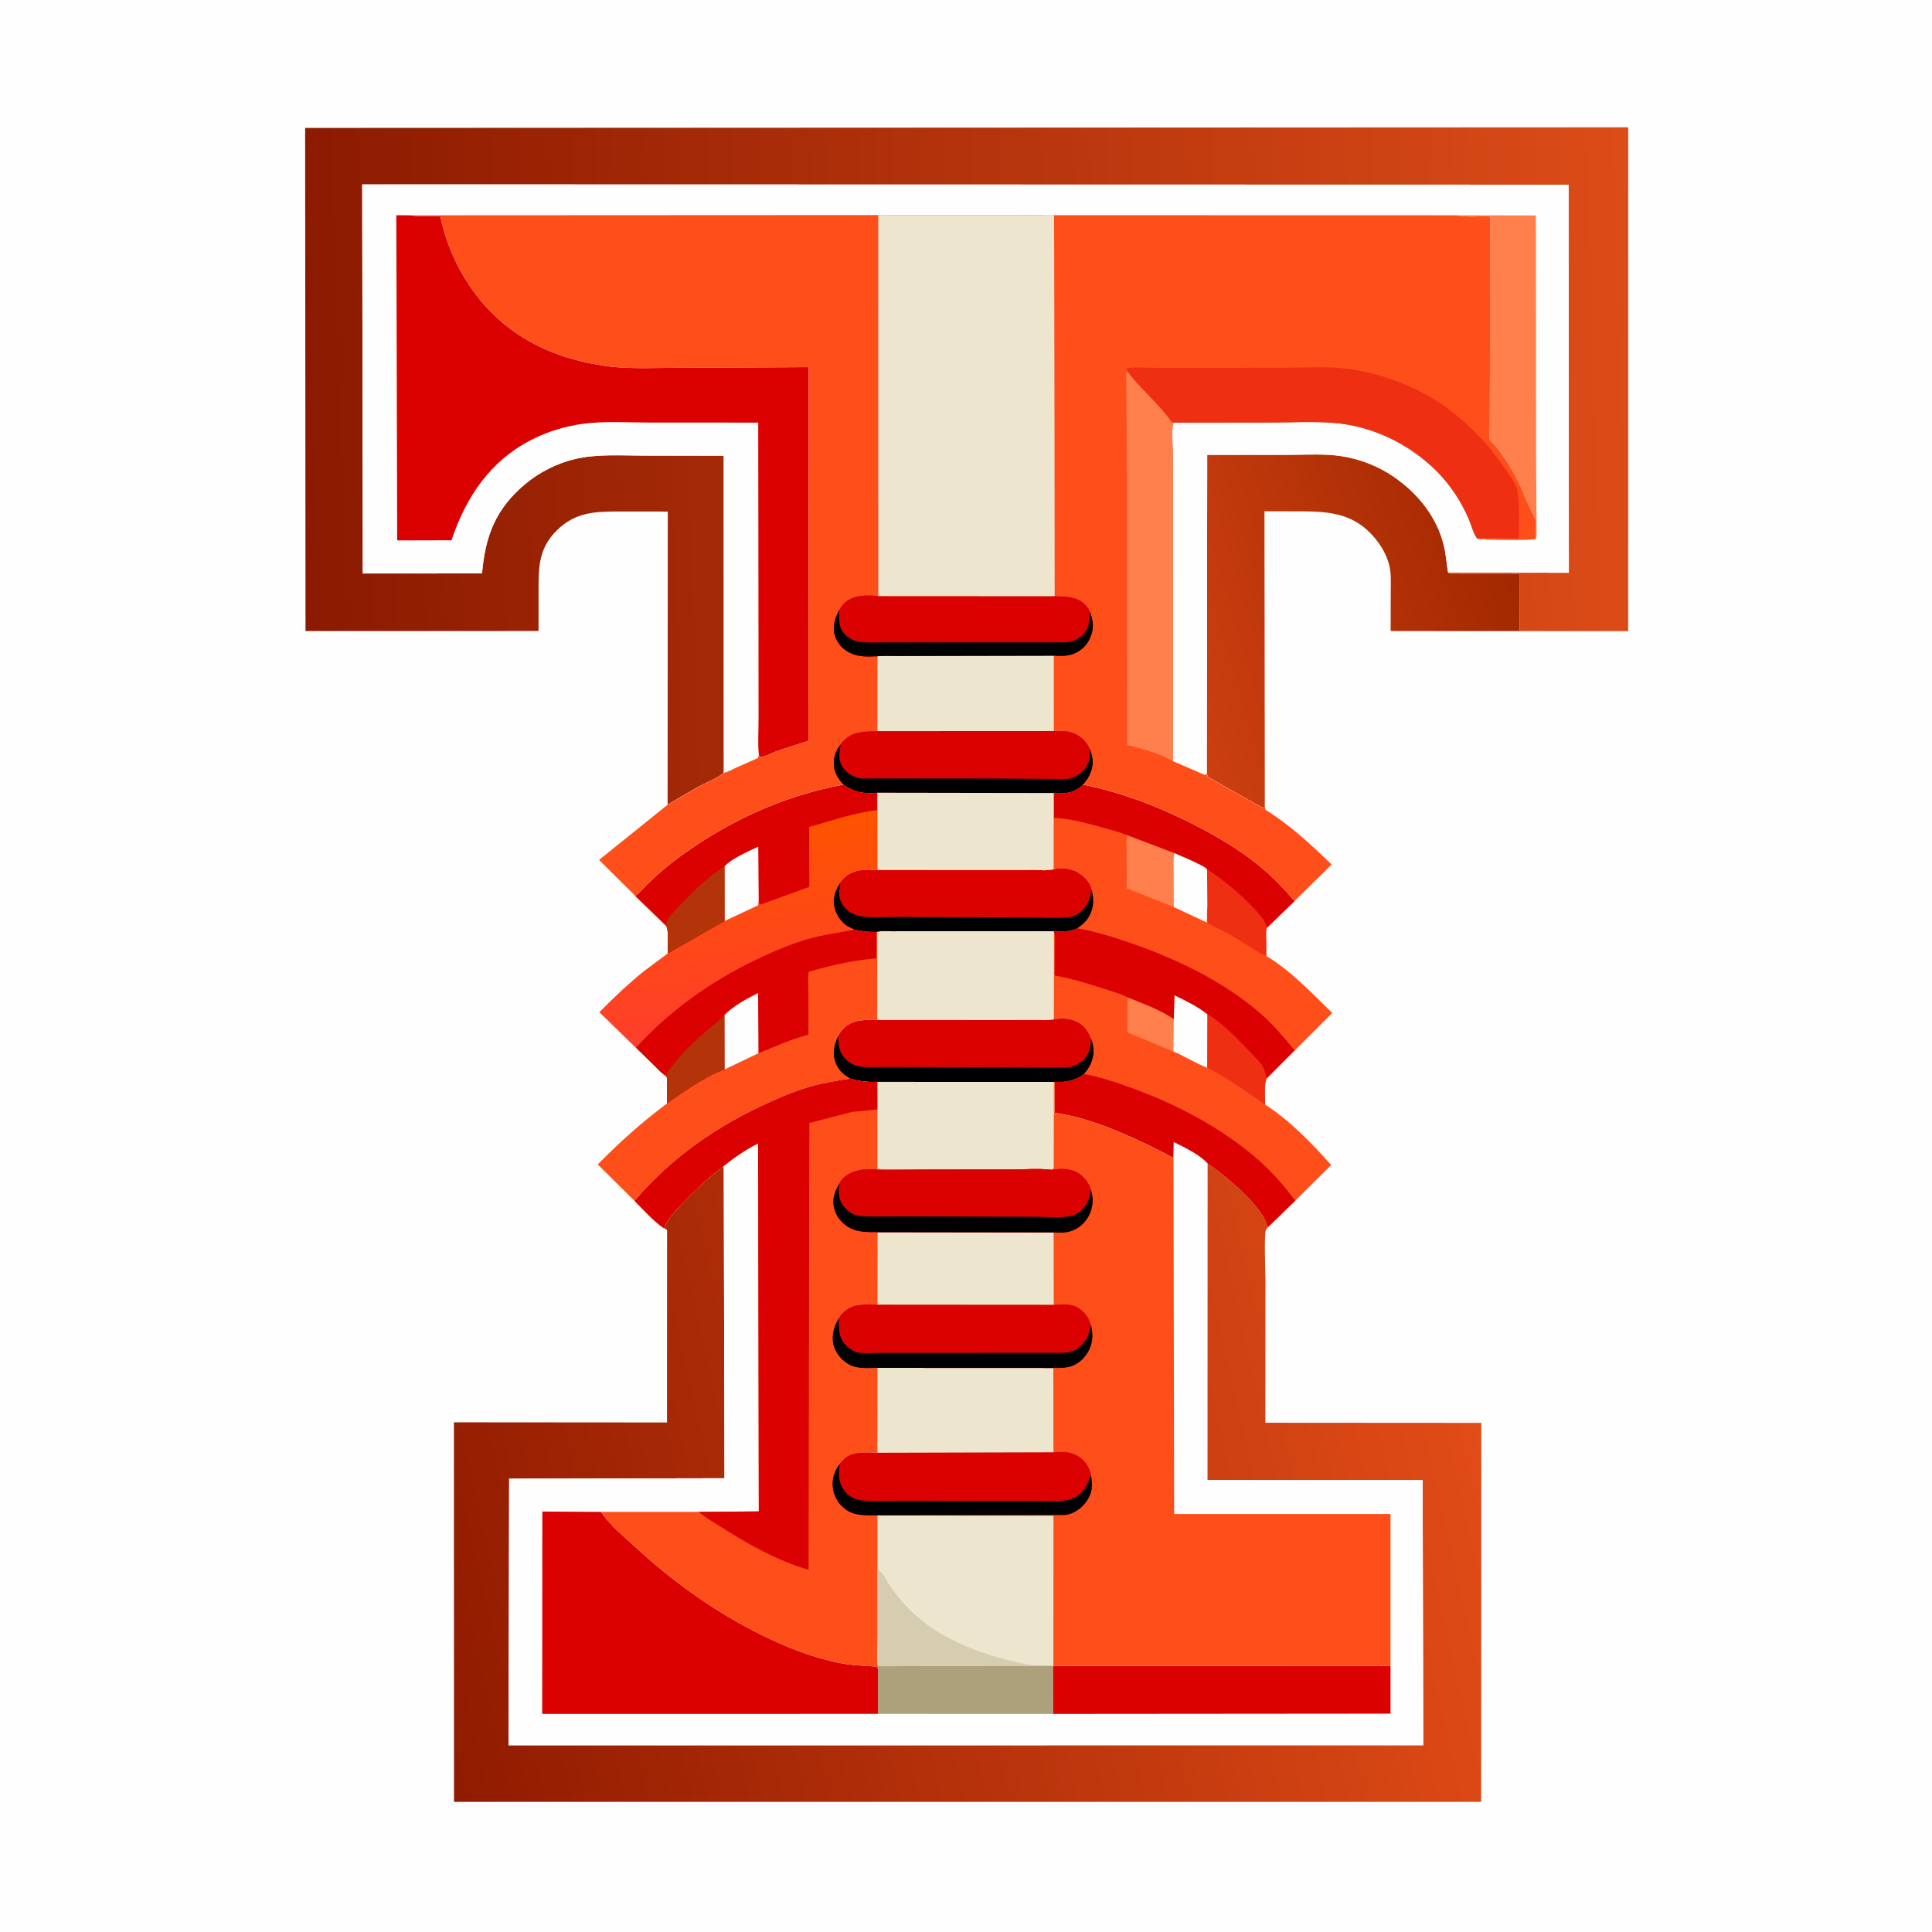 <svg version="1.1" xmlns="http://www.w3.org/2000/svg" style="display: block;" viewBox="0 0 2048 2048" width="1024" height="1024">
<defs>
	<linearGradient id="Gradient1" gradientUnits="userSpaceOnUse" x1="1599.84" y1="581.733" x2="1241.49" y2="689.01">
		<stop class="stop0" offset="0" stop-opacity="1" stop-color="rgb(163,40,0)"/>
		<stop class="stop1" offset="1" stop-opacity="1" stop-color="rgb(203,63,17)"/>
	</linearGradient>
	<linearGradient id="Gradient2" gradientUnits="userSpaceOnUse" x1="775.997" y1="871.897" x2="793.889" y2="1097.49">
		<stop class="stop0" offset="0" stop-opacity="1" stop-color="rgb(254,83,0)"/>
		<stop class="stop1" offset="1" stop-opacity="1" stop-color="rgb(255,62,44)"/>
	</linearGradient>
	<linearGradient id="Gradient3" gradientUnits="userSpaceOnUse" x1="444.57" y1="1736.4" x2="1562.07" y2="1484.67">
		<stop class="stop0" offset="0" stop-opacity="1" stop-color="rgb(144,27,0)"/>
		<stop class="stop1" offset="1" stop-opacity="1" stop-color="rgb(225,76,23)"/>
	</linearGradient>
	<linearGradient id="Gradient4" gradientUnits="userSpaceOnUse" x1="319.645" y1="499.415" x2="1733.24" y2="453.699">
		<stop class="stop0" offset="0" stop-opacity="1" stop-color="rgb(139,26,0)"/>
		<stop class="stop1" offset="1" stop-opacity="1" stop-color="rgb(220,76,24)"/>
	</linearGradient>
</defs>
<path transform="translate(0,0)" fill="rgb(254,254,254)" d="M -0 -0 L 2048 0 L 2048 2048 L -0 2048 L -0 -0 z"/>
<path transform="translate(0,0)" fill="url(#Gradient1)" d="M 1279.27 819.837 L 1279.7 482.153 L 1367.37 482.1 C 1385.67 482.115 1405.47 480.712 1423.56 483.782 C 1442.71 487.032 1461.16 494.233 1477.2 505.23 C 1503.09 522.994 1523.61 548.315 1530.78 579.269 C 1532.9 588.405 1533.37 597.756 1535.08 606.958 L 1535.96 607.556 C 1539.81 609.443 1548.71 608.233 1553.38 608.236 L 1610.64 608.103 L 1610.78 668.983 L 1474.14 668.907 L 1474.25 627.336 C 1474.26 617.961 1474.93 608.172 1472.63 599.008 C 1469.42 586.179 1461.51 574.066 1452.27 564.719 C 1431.32 543.516 1405.87 542.068 1377.77 542.013 L 1340.38 542.003 L 1340.77 854.837 L 1339 856.733 L 1280.36 823.646 L 1279.27 819.837 z"/>
<path transform="translate(0,0)" fill="rgb(254,79,27)" d="M 894.039 831.74 C 906.106 839.81 915.65 841.434 929.961 840.334 L 930.028 858.65 L 930.13 922.24 C 920.332 921.97 910.722 921.162 901.715 925.672 L 900.539 926.245 C 897.421 927.849 892.463 932.006 891.019 935.25 C 885.555 943.648 882.264 951.923 884.675 962.175 C 886.557 970.177 891.84 977.983 899 982.163 L 905.406 985.292 C 913.13 987.068 920.992 988.015 928.932 987.715 L 929.887 987.686 L 929.941 1081.26 C 917.529 1081.06 904.876 1080.42 895.016 1089.43 C 892.24 1091.96 890.372 1094.45 888.668 1097.77 C 884.367 1107.03 881.955 1115.79 885.492 1125.86 C 888.447 1134.27 893.928 1139.05 901.309 1143.43 C 886.876 1145.69 872.588 1147.94 858.515 1151.99 C 840.354 1157.22 822.566 1165.12 805.521 1173.19 C 755.003 1197.11 708.861 1230.18 672.673 1273.04 L 633.652 1234.35 C 656.979 1210.49 680.404 1189.71 707.017 1169.73 L 707.032 1148.46 C 707.033 1147.3 707.448 1143.47 707.036 1142.5 C 706.623 1141.53 705.739 1140.84 705.09 1140 C 701.105 1137.52 697.413 1133.26 694 1129.98 L 674.113 1110.54 L 635.519 1072.95 C 650.526 1057.75 665.727 1043.3 682.344 1029.86 L 707.805 1010.84 C 707.687 1004.28 709.398 985.888 706.013 981.214 L 673.332 949.591 C 677.567 946.942 682.112 941.153 685.801 937.602 C 694.128 929.586 702.594 921.78 711.762 914.722 C 765.325 873.486 827.393 843.909 894.039 831.74 z"/>
<path transform="translate(0,0)" fill="rgb(219,1,0)" d="M 905.406 985.292 C 913.13 987.068 920.992 988.015 928.932 987.715 L 928.996 1015.82 C 904.526 1018.07 880.867 1023.09 857.326 1030.14 C 856.116 1037.21 856.93 1045.36 856.931 1052.61 L 856.968 1096.8 C 838.482 1101.57 821.64 1109.34 804.01 1116.51 L 768.008 1133.75 C 746.802 1141.33 725.455 1156.94 707.017 1169.73 L 707.032 1148.46 C 707.033 1147.3 707.448 1143.47 707.036 1142.5 C 706.623 1141.53 705.739 1140.84 705.09 1140 C 701.105 1137.52 697.413 1133.26 694 1129.98 L 674.113 1110.54 C 709.376 1071.5 752.395 1041.01 799.534 1018.13 C 817.839 1009.24 836.282 1001.17 855.844 995.425 C 872.17 990.631 888.822 988.754 905.406 985.292 z"/>
<path transform="translate(0,0)" fill="rgb(254,254,254)" d="M 767.909 1076.11 C 777.095 1066.4 791.666 1058.59 803.612 1052.73 L 804.01 1116.51 L 768.008 1133.75 L 767.909 1076.11 z"/>
<path transform="translate(0,0)" fill="rgb(178,52,8)" d="M 705.09 1140 C 706.287 1139.03 705.965 1139.47 706.68 1138.32 C 717.835 1120.39 735.476 1104.33 751.382 1090.43 C 756.7 1085.79 763.361 1081.38 767.909 1076.11 L 768.008 1133.75 C 746.802 1141.33 725.455 1156.94 707.017 1169.73 L 707.032 1148.46 C 707.033 1147.3 707.448 1143.47 707.036 1142.5 C 706.623 1141.53 705.739 1140.84 705.09 1140 z"/>
<path transform="translate(0,0)" fill="url(#Gradient2)" d="M 894.039 831.74 C 906.106 839.81 915.65 841.434 929.961 840.334 L 930.028 858.65 L 930.13 922.24 C 920.332 921.97 910.722 921.162 901.715 925.672 L 900.539 926.245 C 897.421 927.849 892.463 932.006 891.019 935.25 C 885.555 943.648 882.264 951.923 884.675 962.175 C 886.557 970.177 891.84 977.983 899 982.163 L 905.406 985.292 C 888.822 988.754 872.17 990.631 855.844 995.425 C 836.282 1001.17 817.839 1009.24 799.534 1018.13 C 752.395 1041.01 709.376 1071.5 674.113 1110.54 L 635.519 1072.95 C 650.526 1057.75 665.727 1043.3 682.344 1029.86 L 707.805 1010.84 C 707.687 1004.28 709.398 985.888 706.013 981.214 L 673.332 949.591 C 677.567 946.942 682.112 941.153 685.801 937.602 C 694.128 929.586 702.594 921.78 711.762 914.722 C 765.325 873.486 827.393 843.909 894.039 831.74 z"/>
<path transform="translate(0,0)" fill="rgb(219,1,0)" d="M 894.039 831.74 C 906.106 839.81 915.65 841.434 929.961 840.334 L 930.028 858.65 C 904.738 861.821 881.971 869.784 857.678 876.72 L 857.912 940.124 L 806 958.982 C 804.577 957.208 804.576 956.734 804.253 954.565 L 803.716 959.737 L 768.062 976.343 L 709.948 1009.52 L 707.805 1010.84 C 707.687 1004.28 709.398 985.888 706.013 981.214 L 673.332 949.591 C 677.567 946.942 682.112 941.153 685.801 937.602 C 694.128 929.586 702.594 921.78 711.762 914.722 C 765.325 873.486 827.393 843.909 894.039 831.74 z"/>
<path transform="translate(0,0)" fill="rgb(254,254,254)" d="M 768.008 918.452 C 775.448 910.178 793.378 902.401 803.776 897.504 L 804.253 954.565 L 803.716 959.737 L 768.062 976.343 L 768.008 918.452 z"/>
<path transform="translate(0,0)" fill="rgb(178,52,8)" d="M 706.013 981.214 L 706.394 978.215 C 707.62 972.66 714.66 966.141 718.495 962.049 C 732.997 946.576 749.872 929.46 768.008 918.452 L 768.062 976.343 L 709.948 1009.52 L 707.805 1010.84 C 707.687 1004.28 709.398 985.888 706.013 981.214 z"/>
<path transform="translate(0,0)" fill="rgb(254,79,27)" d="M 1117 840.628 C 1130.41 841.293 1137.57 840.794 1148.08 831.689 C 1190.22 840.235 1230.98 856.058 1269.09 875.824 C 1293.98 888.735 1317.8 903.057 1339.21 921.312 C 1351.15 931.495 1362.03 943.237 1372.34 955.045 L 1343.2 983.254 C 1341.49 986.527 1342.1 990.478 1342.11 994.077 L 1342.25 1013.51 C 1368.07 1028.94 1390.61 1052.91 1412.07 1073.81 L 1372.48 1113.36 L 1342.53 1143.37 C 1339.8 1150.95 1341.2 1162.75 1341.1 1170.92 C 1366.94 1187.49 1390.79 1212.04 1411.12 1234.97 L 1372.98 1272.79 L 1344.18 1300.73 C 1343.27 1299.45 1343.44 1299.94 1343.08 1298.6 C 1337.38 1277.79 1297.81 1245.02 1279.91 1233.18 C 1271.55 1223.98 1255.32 1216.11 1244.23 1210.73 L 1243.95 1227.24 C 1240.39 1226.19 1236.81 1223.74 1233.5 1222.01 L 1215.54 1213.05 C 1185.12 1198.69 1151.46 1184.34 1118 1179.73 L 1118.08 1146.89 L 1117.16 1146.94 L 1116.97 1238.5 L 1115.1 1240.12 C 1101.32 1238.33 1085.72 1239.74 1071.77 1239.73 L 983.032 1239.76 L 930.107 1239.29 L 930.095 1176.04 L 930.018 1146.83 C 919.51 1147.19 911.393 1146.45 901.309 1143.43 C 893.928 1139.05 888.447 1134.27 885.492 1125.86 C 881.955 1115.79 884.367 1107.03 888.668 1097.77 C 890.372 1094.45 892.24 1091.96 895.016 1089.43 C 904.876 1080.42 917.529 1081.06 929.941 1081.26 L 929.887 987.686 L 928.932 987.715 C 920.992 988.015 913.13 987.068 905.406 985.292 L 899 982.163 C 891.84 977.983 886.557 970.177 884.675 962.175 C 882.264 951.923 885.555 943.648 891.019 935.25 C 892.463 932.006 897.421 927.849 900.539 926.245 L 901.715 925.672 C 910.722 921.162 920.332 921.97 930.13 922.24 L 1055.06 922.337 L 1096.08 922.273 C 1102.81 922.257 1110.47 923.116 1116.98 921.453 L 1116.99 866.902 L 1117 840.628 z"/>
<path transform="translate(0,0)" fill="rgb(255,128,77)" d="M 1195.21 1057.19 C 1211.43 1063.84 1229.82 1070.16 1244.21 1080.24 L 1243.87 1114.64 L 1195.06 1094.32 L 1195.21 1057.19 z"/>
<path transform="translate(0,0)" fill="rgb(254,254,254)" d="M 1244.21 1080.24 L 1244.94 1054.95 C 1256.92 1060.69 1269.56 1066.81 1279.96 1075.15 L 1279.77 1131.9 L 1279.28 1131.64 C 1267.04 1126.95 1255.97 1119.71 1243.87 1114.64 L 1244.21 1080.24 z"/>
<path transform="translate(0,0)" fill="rgb(239,47,18)" d="M 1279.96 1075.15 C 1296.75 1085.17 1312.7 1102.09 1326.09 1116.24 C 1331.35 1121.8 1338.81 1128.22 1340.68 1135.88 L 1342.53 1143.37 C 1339.8 1150.95 1341.2 1162.75 1341.1 1170.92 C 1320.99 1157.35 1301.65 1142.62 1279.77 1131.9 L 1279.96 1075.15 z"/>
<path transform="translate(0,0)" fill="rgb(219,1,0)" d="M 1118.08 1146.89 C 1129.97 1147.14 1139.31 1145.52 1149.02 1138.51 C 1165.64 1141.43 1181.5 1146.82 1197.35 1152.48 C 1244.26 1169.26 1292.13 1193.93 1330.18 1226.3 C 1346.11 1239.85 1360.62 1255.94 1372.98 1272.79 L 1344.18 1300.73 C 1343.27 1299.45 1343.44 1299.94 1343.08 1298.6 C 1337.38 1277.79 1297.81 1245.02 1279.91 1233.18 C 1271.55 1223.98 1255.32 1216.11 1244.23 1210.73 L 1243.95 1227.24 C 1240.39 1226.19 1236.81 1223.74 1233.5 1222.01 L 1215.54 1213.05 C 1185.12 1198.69 1151.46 1184.34 1118 1179.73 L 1118.08 1146.89 z"/>
<path transform="translate(0,0)" fill="rgb(219,1,0)" d="M 1142.16 983.873 C 1162.18 987.415 1181.38 993.512 1200.56 1000.21 C 1249.2 1017.18 1298.27 1041.03 1337.3 1075.13 C 1350.5 1086.67 1361.3 1099.94 1372.48 1113.36 L 1342.53 1143.37 L 1340.68 1135.88 C 1338.81 1128.22 1331.35 1121.8 1326.09 1116.24 C 1312.7 1102.09 1296.75 1085.17 1279.96 1075.15 C 1269.56 1066.81 1256.92 1060.69 1244.94 1054.95 L 1244.21 1080.24 C 1229.82 1070.16 1211.43 1063.84 1195.21 1057.19 C 1186.94 1053.06 1177.27 1050.42 1168.46 1047.56 C 1151.86 1042.17 1135.22 1037.14 1118.02 1034.07 L 1118.15 1003.97 C 1118.16 999.475 1118.88 993.354 1117.69 989.071 L 1117.25 987.633 L 1116.87 987.145 C 1126.15 987.371 1133.57 987.898 1142.16 983.873 z"/>
<path transform="translate(0,0)" fill="rgb(254,79,27)" d="M 1117 840.628 C 1130.41 841.293 1137.57 840.794 1148.08 831.689 C 1190.22 840.235 1230.98 856.058 1269.09 875.824 C 1293.98 888.735 1317.8 903.057 1339.21 921.312 C 1351.15 931.495 1362.03 943.237 1372.34 955.045 L 1343.2 983.254 C 1341.49 986.527 1342.1 990.478 1342.11 994.077 L 1342.25 1013.51 C 1368.07 1028.94 1390.61 1052.91 1412.07 1073.81 L 1372.48 1113.36 C 1361.3 1099.94 1350.5 1086.67 1337.3 1075.13 C 1298.27 1041.03 1249.2 1017.18 1200.56 1000.21 C 1181.38 993.512 1162.18 987.415 1142.16 983.873 C 1147.63 980.158 1152.07 976.238 1155.12 970.275 C 1159.77 961.201 1159.82 952.269 1156.99 942.645 C 1156.98 941.751 1157.03 941.488 1156.71 940.52 C 1154.6 934.065 1148.21 928.211 1142.58 924.784 C 1135.24 920.32 1125.28 919.616 1116.98 921.453 L 1116.99 866.902 L 1117 840.628 z"/>
<path transform="translate(0,0)" fill="rgb(239,47,18)" d="M 1279.55 921.454 C 1296.99 933.065 1313.91 946.729 1328.26 962.012 C 1334.44 968.597 1340.15 974.545 1343.2 983.254 C 1341.49 986.527 1342.1 990.478 1342.11 994.077 L 1342.25 1013.51 C 1332.21 1009.39 1322.62 1001.96 1313.27 996.328 C 1302.54 989.869 1291.27 984.169 1280.07 978.577 L 1279.78 959.519 L 1279.55 921.454 z"/>
<path transform="translate(0,0)" fill="rgb(255,128,77)" d="M 1194.96 885.313 L 1244.97 904.293 C 1253.55 907.841 1262.01 911.424 1270.28 915.66 C 1273.25 917.183 1277.48 918.825 1279.55 921.454 L 1279.78 959.519 L 1279.2 977.833 L 1244.24 961.442 L 1194.33 941.597 L 1194.26 906.872 C 1194.26 899.911 1193.57 892.124 1194.96 885.313 z"/>
<path transform="translate(0,0)" fill="rgb(254,254,254)" d="M 1244.97 904.293 C 1253.55 907.841 1262.01 911.424 1270.28 915.66 C 1273.25 917.183 1277.48 918.825 1279.55 921.454 L 1279.78 959.519 L 1279.2 977.833 L 1244.24 961.442 L 1244.18 924.298 C 1244.2 917.764 1243.58 910.658 1244.97 904.293 z"/>
<path transform="translate(0,0)" fill="rgb(219,1,0)" d="M 1117 840.628 C 1130.41 841.293 1137.57 840.794 1148.08 831.689 C 1190.22 840.235 1230.98 856.058 1269.09 875.824 C 1293.98 888.735 1317.8 903.057 1339.21 921.312 C 1351.15 931.495 1362.03 943.237 1372.34 955.045 L 1343.2 983.254 C 1340.15 974.545 1334.44 968.597 1328.26 962.012 C 1313.91 946.729 1296.99 933.065 1279.55 921.454 C 1277.48 918.825 1273.25 917.183 1270.28 915.66 C 1262.01 911.424 1253.55 907.841 1244.97 904.293 L 1194.96 885.313 C 1185.07 881.416 1174.25 878.696 1163.99 875.892 C 1148.81 871.741 1132.77 867.615 1116.99 866.902 L 1117 840.628 z"/>
<path transform="translate(0,0)" fill="rgb(237,229,205)" d="M 1116.98 921.453 C 1125.28 919.616 1135.24 920.32 1142.58 924.784 C 1148.21 928.211 1154.6 934.065 1156.71 940.52 C 1157.03 941.488 1156.98 941.751 1156.99 942.645 C 1159.82 952.269 1159.77 961.201 1155.12 970.275 C 1152.07 976.238 1147.63 980.158 1142.16 983.873 C 1133.57 987.898 1126.15 987.371 1116.87 987.145 L 1117.25 987.633 L 1117.15 1080.6 C 1126.38 1078.68 1137.03 1079.55 1144.95 1084.91 C 1150.8 1088.88 1154.06 1094.25 1156.61 1100.66 C 1160.01 1110.57 1160.49 1118.74 1155.85 1128.5 C 1154.17 1132.02 1151.57 1135.59 1149.02 1138.51 C 1139.31 1145.52 1129.97 1147.14 1118.08 1146.89 L 1117.16 1146.94 L 1116.97 1238.5 L 1115.1 1240.12 C 1101.32 1238.33 1085.72 1239.74 1071.77 1239.73 L 983.032 1239.76 L 930.107 1239.29 L 930.095 1176.04 L 930.018 1146.83 C 919.51 1147.19 911.393 1146.45 901.309 1143.43 C 893.928 1139.05 888.447 1134.27 885.492 1125.86 C 881.955 1115.79 884.367 1107.03 888.668 1097.77 C 890.372 1094.45 892.24 1091.96 895.016 1089.43 C 904.876 1080.42 917.529 1081.06 929.941 1081.26 L 929.887 987.686 L 928.932 987.715 C 920.992 988.015 913.13 987.068 905.406 985.292 L 899 982.163 C 891.84 977.983 886.557 970.177 884.675 962.175 C 882.264 951.923 885.555 943.648 891.019 935.25 C 892.463 932.006 897.421 927.849 900.539 926.245 L 901.715 925.672 C 910.722 921.162 920.332 921.97 930.13 922.24 L 1055.06 922.337 L 1096.08 922.273 C 1102.81 922.257 1110.47 923.116 1116.98 921.453 z"/>
<path transform="translate(0,0)" fill="rgb(219,1,0)" d="M 1116.98 921.453 C 1125.28 919.616 1135.24 920.32 1142.58 924.784 C 1148.21 928.211 1154.6 934.065 1156.71 940.52 C 1157.03 941.488 1156.98 941.751 1156.99 942.645 C 1159.82 952.269 1159.77 961.201 1155.12 970.275 C 1152.07 976.238 1147.63 980.158 1142.16 983.873 C 1133.57 987.898 1126.15 987.371 1116.87 987.145 L 978.984 987.118 L 946.641 987.169 C 941.338 987.183 934.995 986.425 929.887 987.686 L 928.932 987.715 C 920.992 988.015 913.13 987.068 905.406 985.292 L 899 982.163 C 891.84 977.983 886.557 970.177 884.675 962.175 C 882.264 951.923 885.555 943.648 891.019 935.25 C 892.463 932.006 897.421 927.849 900.539 926.245 L 901.715 925.672 C 910.722 921.162 920.332 921.97 930.13 922.24 L 1055.06 922.337 L 1096.08 922.273 C 1102.81 922.257 1110.47 923.116 1116.98 921.453 z"/>
<path transform="translate(0,0)" fill="rgb(0,0,0)" d="M 891.019 935.25 C 889.214 944.455 887.976 951.004 893.43 959.351 C 897.112 964.985 903.812 969.482 910.412 970.799 C 922.832 973.276 937.349 971.901 950.093 971.96 L 1023.28 972.253 L 1092.13 972.532 C 1105.07 972.625 1118.81 973.608 1131.67 972.364 C 1136.71 971.876 1140.12 970.51 1144.25 967.5 C 1153.07 961.074 1155.63 952.909 1156.99 942.645 C 1159.82 952.269 1159.77 961.201 1155.12 970.275 C 1152.07 976.238 1147.63 980.158 1142.16 983.873 C 1133.57 987.898 1126.15 987.371 1116.87 987.145 L 978.984 987.118 L 946.641 987.169 C 941.338 987.183 934.995 986.425 929.887 987.686 L 928.932 987.715 C 920.992 988.015 913.13 987.068 905.406 985.292 L 899 982.163 C 891.84 977.983 886.557 970.177 884.675 962.175 C 882.264 951.923 885.555 943.648 891.019 935.25 z"/>
<path transform="translate(0,0)" fill="rgb(219,1,0)" d="M 1117.15 1080.6 C 1126.38 1078.68 1137.03 1079.55 1144.95 1084.91 C 1150.8 1088.88 1154.06 1094.25 1156.61 1100.66 C 1160.01 1110.57 1160.49 1118.74 1155.85 1128.5 C 1154.17 1132.02 1151.57 1135.59 1149.02 1138.51 C 1139.31 1145.52 1129.97 1147.14 1118.08 1146.89 L 1117.16 1146.94 L 930.018 1146.83 C 919.51 1147.19 911.393 1146.45 901.309 1143.43 C 893.928 1139.05 888.447 1134.27 885.492 1125.86 C 881.955 1115.79 884.367 1107.03 888.668 1097.77 C 890.372 1094.45 892.24 1091.96 895.016 1089.43 C 904.876 1080.42 917.529 1081.06 929.941 1081.26 L 1064.51 1081.34 L 1098.81 1081.26 C 1104.67 1081.24 1111.49 1081.91 1117.15 1080.6 z"/>
<path transform="translate(0,0)" fill="rgb(0,0,0)" d="M 888.668 1097.77 C 888.782 1107.62 888.962 1115.4 896.484 1122.82 C 900.761 1127.05 906.081 1129.79 912.027 1130.61 C 920.552 1131.78 930.032 1131.04 938.644 1131.07 L 990.041 1131.24 L 1079.1 1131.5 L 1128.76 1131.69 C 1136.98 1131.43 1144.25 1128.38 1149.81 1122.16 C 1155.63 1115.67 1155.85 1108.93 1156.61 1100.66 C 1160.01 1110.57 1160.49 1118.74 1155.85 1128.5 C 1154.17 1132.02 1151.57 1135.59 1149.02 1138.51 C 1139.31 1145.52 1129.97 1147.14 1118.08 1146.89 L 1117.16 1146.94 L 930.018 1146.83 C 919.51 1147.19 911.393 1146.45 901.309 1143.43 C 893.928 1139.05 888.447 1134.27 885.492 1125.86 C 881.955 1115.79 884.367 1107.03 888.668 1097.77 z"/>
<path transform="translate(0,0)" fill="rgb(237,229,205)" d="M 930.018 1146.83 L 1117.16 1146.94 L 1116.97 1238.5 L 1115.1 1240.12 C 1101.32 1238.33 1085.72 1239.74 1071.77 1239.73 L 983.032 1239.76 L 930.107 1239.29 L 930.095 1176.04 L 930.018 1146.83 z"/>
<path transform="translate(0,0)" fill="url(#Gradient3)" d="M 1279.91 1233.18 C 1297.81 1245.02 1337.38 1277.79 1343.08 1298.6 C 1343.44 1299.94 1343.27 1299.45 1344.18 1300.73 C 1343.4 1301.82 1342.43 1302.8 1341.84 1304 C 1339.82 1308.15 1341.44 1350.92 1341.46 1358.27 L 1341.35 1508.16 L 1570.27 1508.31 L 1570.09 1910.07 L 481.257 1910.05 L 481.175 1507.71 L 707.046 1507.88 L 707.115 1304 C 705.879 1302.89 705.51 1302.55 703.864 1302.07 C 707.956 1291.58 715.466 1284.05 723.081 1276.02 C 736.695 1261.65 751.421 1247.9 767.212 1235.95 L 767.978 1567 L 539.729 1567.45 L 539.101 1850.09 L 1508.7 1850.03 L 1508.05 1568.96 L 1279.84 1568.89 L 1279.91 1233.18 z"/>
<path transform="translate(0,0)" fill="url(#Gradient4)" d="M 707.68 853.045 L 707.865 542.372 L 700.915 542.225 L 658.376 542.178 C 631.288 542.218 609.969 542.362 589.758 562.735 C 570.47 582.178 570.936 602.153 570.908 627.852 L 570.911 668.866 L 323.852 668.934 L 323.468 135.606 L 1725.97 134.947 L 1725.92 668.999 L 1610.78 668.983 L 1610.64 608.103 L 1553.38 608.236 C 1548.71 608.233 1539.81 609.443 1535.96 607.556 L 1535.08 606.958 L 1663.04 607.14 L 1662.76 195.787 L 383.977 195.491 L 384.579 607.928 L 510.978 607.839 C 514.411 568.081 525.406 539.439 556.672 513.171 C 571.771 500.485 590.759 490.926 610 486.476 C 633.44 481.056 658.576 482.956 682.536 482.969 L 767.191 483.053 L 767.272 819.325 C 759.625 825.582 747.576 829.976 738.813 834.797 L 707.68 853.045 z"/>
<path transform="translate(0,0)" fill="rgb(254,254,254)" d="M 901.309 1143.43 C 911.393 1146.45 919.51 1147.19 930.018 1146.83 L 930.095 1176.04 L 930.107 1239.29 L 983.032 1239.76 L 1071.77 1239.73 C 1085.72 1239.74 1101.32 1238.33 1115.1 1240.12 L 1116.97 1238.5 L 1117.16 1146.94 L 1118.08 1146.89 L 1118 1179.73 C 1151.46 1184.34 1185.12 1198.69 1215.54 1213.05 L 1233.5 1222.01 C 1236.81 1223.74 1240.39 1226.19 1243.95 1227.24 L 1244.23 1210.73 C 1255.32 1216.11 1271.55 1223.98 1279.91 1233.18 L 1279.84 1568.89 L 1508.05 1568.96 L 1508.7 1850.03 L 539.101 1850.09 L 539.729 1567.45 L 767.978 1567 L 767.212 1235.95 C 751.421 1247.9 736.695 1261.65 723.081 1276.02 C 715.466 1284.05 707.956 1291.58 703.864 1302.07 C 692.562 1294.46 682.455 1282.62 672.673 1273.04 C 708.861 1230.18 755.003 1197.11 805.521 1173.19 C 822.566 1165.12 840.354 1157.22 858.515 1151.99 C 872.588 1147.94 886.876 1145.69 901.309 1143.43 z"/>
<path transform="translate(0,0)" fill="rgb(172,161,122)" d="M 1110.52 1765.85 L 1116.28 1766 L 1116.39 1816.83 L 930.701 1816.78 L 930.636 1769.16 L 930.644 1766.27 L 1110.52 1765.85 z"/>
<path transform="translate(0,0)" fill="rgb(219,1,0)" d="M 1116.67 1765.89 L 1474.01 1766.05 L 1474.02 1816.54 L 1116.39 1816.83 L 1116.28 1766 L 1116.67 1765.89 z"/>
<path transform="translate(0,0)" fill="rgb(219,1,0)" d="M 930.701 1816.78 L 574.76 1816.84 L 574.898 1602.3 L 637.127 1602.66 C 646.731 1616.99 659.966 1627.45 672.523 1639.06 C 712.47 1675.99 756.315 1707.52 805 1731.97 C 831.792 1745.42 860.678 1757 890.174 1762.85 C 903.63 1765.51 915.954 1765.63 929.495 1766.69 L 930.636 1769.16 L 930.701 1816.78 z"/>
<path transform="translate(0,0)" fill="rgb(254,79,27)" d="M 901.309 1143.43 C 911.393 1146.45 919.51 1147.19 930.018 1146.83 L 930.095 1176.04 L 930.107 1239.29 L 983.032 1239.76 L 950.395 1240.12 C 943.393 1240.1 935.933 1240.59 928.999 1239.74 C 917.737 1238.36 904.517 1240.06 895.533 1247.34 C 893.797 1248.75 890.054 1252.67 889.705 1254.89 C 884.76 1263.06 881.919 1270.98 884.211 1280.68 C 886.256 1289.34 891.932 1296.35 899.519 1300.89 C 908.824 1306.45 919.798 1306.08 930.249 1306.11 L 930.103 1382.99 C 917.237 1382.8 904.194 1381.16 894 1390.97 C 892.301 1392.6 890.149 1394.72 889.478 1397.01 C 884.22 1405.59 881.073 1415.3 883.496 1425.41 C 885.633 1434.33 892.5 1442.48 900.55 1446.69 C 909.444 1451.34 920.329 1450.08 930.088 1449.99 L 930.004 1539.99 C 919.028 1539.97 903.759 1537.96 895.112 1546.19 C 893.872 1547.37 890.617 1550.24 890.225 1551.83 C 884.094 1559.88 881.464 1568.33 882.999 1578.48 C 884.248 1586.74 889.359 1595 896.115 1599.9 C 906.469 1607.4 918.234 1606.21 930.302 1606.29 L 930.299 1656.44 L 930.399 1733.5 C 930.415 1743.92 929.137 1756.12 930.644 1766.27 L 930.636 1769.16 L 929.495 1766.69 C 915.954 1765.63 903.63 1765.51 890.174 1762.85 C 860.678 1757 831.792 1745.42 805 1731.97 C 756.315 1707.52 712.47 1675.99 672.523 1639.06 C 659.966 1627.45 646.731 1616.99 637.127 1602.66 L 740.788 1602.66 L 804.357 1602.15 L 803.639 1212.02 C 790.826 1218.37 778.348 1227 767.212 1235.95 C 751.421 1247.9 736.695 1261.65 723.081 1276.02 C 715.466 1284.05 707.956 1291.58 703.864 1302.07 C 692.562 1294.46 682.455 1282.62 672.673 1273.04 C 708.861 1230.18 755.003 1197.11 805.521 1173.19 C 822.566 1165.12 840.354 1157.22 858.515 1151.99 C 872.588 1147.94 886.876 1145.69 901.309 1143.43 z"/>
<path transform="translate(0,0)" fill="rgb(219,1,0)" d="M 901.309 1143.43 C 911.393 1146.45 919.51 1147.19 930.018 1146.83 L 930.095 1176.04 L 903 1178.74 L 857.924 1190.44 L 857.115 1664.1 C 822.591 1653.86 791.025 1635.93 760.928 1616.49 C 754.503 1612.34 746.338 1607.82 740.788 1602.66 L 804.357 1602.15 L 803.639 1212.02 C 790.826 1218.37 778.348 1227 767.212 1235.95 C 751.421 1247.9 736.695 1261.65 723.081 1276.02 C 715.466 1284.05 707.956 1291.58 703.864 1302.07 C 692.562 1294.46 682.455 1282.62 672.673 1273.04 C 708.861 1230.18 755.003 1197.11 805.521 1173.19 C 822.566 1165.12 840.354 1157.22 858.515 1151.99 C 872.588 1147.94 886.876 1145.69 901.309 1143.43 z"/>
<path transform="translate(0,0)" fill="rgb(254,79,27)" d="M 1117.16 1146.94 L 1118.08 1146.89 L 1118 1179.73 C 1151.46 1184.34 1185.12 1198.69 1215.54 1213.05 L 1233.5 1222.01 C 1236.81 1223.74 1240.39 1226.19 1243.95 1227.24 L 1244.62 1604.85 L 1474 1604.85 L 1474.01 1766.05 L 1116.67 1765.89 L 1116.28 1766 L 1110.52 1765.85 L 930.644 1766.27 C 929.137 1756.12 930.415 1743.92 930.399 1733.5 L 930.299 1656.44 L 930.302 1606.29 C 918.234 1606.21 906.469 1607.4 896.115 1599.9 C 889.359 1595 884.248 1586.74 882.999 1578.48 C 881.464 1568.33 884.094 1559.88 890.225 1551.83 C 890.617 1550.24 893.872 1547.37 895.112 1546.19 C 903.759 1537.96 919.028 1539.97 930.004 1539.99 L 930.088 1449.99 C 920.329 1450.08 909.444 1451.34 900.55 1446.69 C 892.5 1442.48 885.633 1434.33 883.496 1425.41 C 881.073 1415.3 884.22 1405.59 889.478 1397.01 C 890.149 1394.72 892.301 1392.6 894 1390.97 C 904.194 1381.16 917.237 1382.8 930.103 1382.99 L 930.249 1306.11 C 919.798 1306.08 908.824 1306.45 899.519 1300.89 C 891.932 1296.35 886.256 1289.34 884.211 1280.68 C 881.919 1270.98 884.76 1263.06 889.705 1254.89 C 890.054 1252.67 893.797 1248.75 895.533 1247.34 C 904.517 1240.06 917.737 1238.36 928.999 1239.74 C 935.933 1240.59 943.393 1240.1 950.395 1240.12 L 983.032 1239.76 L 1071.77 1239.73 C 1085.72 1239.74 1101.32 1238.33 1115.1 1240.12 L 1116.97 1238.5 L 1117.16 1146.94 z"/>
<path transform="translate(0,0)" fill="rgb(237,229,205)" d="M 930.302 1606.29 L 936.5 1606.34 L 1116.73 1606.78 L 1116.67 1765.89 L 1116.28 1766 L 1110.52 1765.85 L 930.644 1766.27 C 929.137 1756.12 930.415 1743.92 930.399 1733.5 L 930.299 1656.44 L 930.302 1606.29 z"/>
<path transform="translate(0,0)" fill="rgb(214,204,175)" d="M 930.299 1656.44 L 931.5 1665.17 L 932.414 1665.48 C 936.04 1667.37 940.198 1676.37 942.639 1680.04 C 946.063 1685.18 949.788 1689.84 953.681 1694.63 C 987.323 1735.99 1038.71 1754.15 1089.15 1764.49 C 1096.07 1765.91 1103.59 1764.42 1110.52 1765.85 L 930.644 1766.27 C 929.137 1756.12 930.415 1743.92 930.399 1733.5 L 930.299 1656.44 z"/>
<path transform="translate(0,0)" fill="rgb(219,1,0)" d="M 930.088 1449.99 L 1116.63 1450.07 L 1116.8 1539.49 C 1127.9 1538.45 1137.19 1538.69 1146.29 1546.06 C 1151.7 1550.44 1155.62 1557.09 1156.49 1564.02 C 1158.24 1574.65 1158.19 1582.41 1151.64 1591.64 C 1146.53 1598.82 1138.15 1604.83 1129.25 1605.92 L 936.5 1606.34 L 930.302 1606.29 C 918.234 1606.21 906.469 1607.4 896.115 1599.9 C 889.359 1595 884.248 1586.74 882.999 1578.48 C 881.464 1568.33 884.094 1559.88 890.225 1551.83 C 890.617 1550.24 893.872 1547.37 895.112 1546.19 C 903.759 1537.96 919.028 1539.97 930.004 1539.99 L 930.088 1449.99 z"/>
<path transform="translate(0,0)" fill="rgb(0,0,0)" d="M 930.302 1606.29 C 918.234 1606.21 906.469 1607.4 896.115 1599.9 C 889.359 1595 884.248 1586.74 882.999 1578.48 C 881.464 1568.33 884.094 1559.88 890.225 1551.83 C 888.746 1562.17 888.273 1570.85 894.753 1579.68 C 898.383 1584.63 904.208 1589.04 910.383 1589.99 C 923.113 1591.94 936.925 1590.87 949.822 1590.9 L 1024.37 1591 L 1093.93 1591.02 C 1105.2 1591.01 1117.51 1591.93 1128.68 1590.64 C 1134.25 1590 1138.93 1588.15 1143.41 1584.77 C 1149.35 1580.29 1152.6 1574.38 1154.76 1567.41 C 1155.19 1566.05 1155.63 1565.16 1156.49 1564.02 C 1158.24 1574.65 1158.19 1582.41 1151.64 1591.64 C 1146.53 1598.82 1138.15 1604.83 1129.25 1605.92 L 936.5 1606.34 L 930.302 1606.29 z"/>
<path transform="translate(0,0)" fill="rgb(237,229,205)" d="M 930.088 1449.99 L 1116.63 1450.07 L 1116.8 1539.49 L 930.004 1539.99 L 930.088 1449.99 z"/>
<path transform="translate(0,0)" fill="rgb(219,1,0)" d="M 1115.1 1240.12 C 1123.94 1238.4 1135.61 1238.54 1143.32 1243.71 C 1149.39 1247.77 1154.27 1253.86 1156.27 1260.92 C 1159.34 1270.06 1158.76 1279.82 1154.29 1288.48 C 1149.98 1296.85 1142.51 1303.2 1133.33 1305.55 C 1128.26 1306.85 1122.2 1306.81 1117.03 1306.36 L 1117.11 1383.12 C 1128.35 1382.77 1137.8 1381.09 1146.83 1389.21 C 1152.23 1394.06 1154.66 1398.2 1156.62 1405.15 C 1159.04 1415.75 1158.34 1425.47 1152.31 1434.8 C 1147.52 1442.23 1140.24 1447.74 1131.43 1449.32 C 1126.57 1450.19 1121.56 1450.08 1116.63 1450.07 L 930.088 1449.99 C 920.329 1450.08 909.444 1451.34 900.55 1446.69 C 892.5 1442.48 885.633 1434.33 883.496 1425.41 C 881.073 1415.3 884.22 1405.59 889.478 1397.01 C 890.149 1394.72 892.301 1392.6 894 1390.97 C 904.194 1381.16 917.237 1382.8 930.103 1382.99 L 930.249 1306.11 C 919.798 1306.08 908.824 1306.45 899.519 1300.89 C 891.932 1296.35 886.256 1289.34 884.211 1280.68 C 881.919 1270.98 884.76 1263.06 889.705 1254.89 C 890.054 1252.67 893.797 1248.75 895.533 1247.34 C 904.517 1240.06 917.737 1238.36 928.999 1239.74 C 935.933 1240.59 943.393 1240.1 950.395 1240.12 L 983.032 1239.76 L 1071.77 1239.73 C 1085.72 1239.74 1101.32 1238.33 1115.1 1240.12 z"/>
<path transform="translate(0,0)" fill="rgb(0,0,0)" d="M 889.478 1397.01 C 888.853 1407.42 888.703 1417.48 896.295 1425.71 C 899.576 1429.26 905.691 1433.26 910.593 1433.9 C 917.963 1434.85 926.199 1434.12 933.66 1434.1 L 979.425 1434.08 L 1126.48 1434.04 C 1134.74 1433.98 1141.48 1431.22 1147.3 1425.16 C 1152.69 1419.54 1155.04 1413.06 1155.63 1405.39 L 1156.62 1405.15 C 1159.04 1415.75 1158.34 1425.47 1152.31 1434.8 C 1147.52 1442.23 1140.24 1447.74 1131.43 1449.32 C 1126.57 1450.19 1121.56 1450.08 1116.63 1450.07 L 930.088 1449.99 C 920.329 1450.08 909.444 1451.34 900.55 1446.69 C 892.5 1442.48 885.633 1434.33 883.496 1425.41 C 881.073 1415.3 884.22 1405.59 889.478 1397.01 z"/>
<path transform="translate(0,0)" fill="rgb(237,229,205)" d="M 930.249 1306.11 L 1117.03 1306.36 L 1117.11 1383.12 L 930.103 1382.99 L 930.249 1306.11 z"/>
<path transform="translate(0,0)" fill="rgb(219,1,0)" d="M 1115.1 1240.12 C 1123.94 1238.4 1135.61 1238.54 1143.32 1243.71 C 1149.39 1247.77 1154.27 1253.86 1156.27 1260.92 C 1159.34 1270.06 1158.76 1279.82 1154.29 1288.48 C 1149.98 1296.85 1142.51 1303.2 1133.33 1305.55 C 1128.26 1306.85 1122.2 1306.81 1117.03 1306.36 L 930.249 1306.11 C 919.798 1306.08 908.824 1306.45 899.519 1300.89 C 891.932 1296.35 886.256 1289.34 884.211 1280.68 C 881.919 1270.98 884.76 1263.06 889.705 1254.89 C 890.054 1252.67 893.797 1248.75 895.533 1247.34 C 904.517 1240.06 917.737 1238.36 928.999 1239.74 C 935.933 1240.59 943.393 1240.1 950.395 1240.12 L 983.032 1239.76 L 1071.77 1239.73 C 1085.72 1239.74 1101.32 1238.33 1115.1 1240.12 z"/>
<path transform="translate(0,0)" fill="rgb(0,0,0)" d="M 889.705 1254.89 C 889.268 1259.86 888.596 1264.61 889.841 1269.5 L 890.098 1270.57 C 891.675 1276.59 896.746 1282.5 902.011 1285.64 C 905.03 1287.45 908.487 1288.74 912 1289.02 C 924.422 1290 937.36 1289.33 949.839 1289.36 L 1023.17 1289.55 L 1097.4 1289.79 C 1109.22 1289.83 1125.37 1291.77 1136.6 1288.62 C 1143.7 1286.62 1149.79 1280.47 1152.97 1274 C 1154.98 1269.93 1155.61 1265.36 1156.27 1260.92 C 1159.34 1270.06 1158.76 1279.82 1154.29 1288.48 C 1149.98 1296.85 1142.51 1303.2 1133.33 1305.55 C 1128.26 1306.85 1122.2 1306.81 1117.03 1306.36 L 930.249 1306.11 C 919.798 1306.08 908.824 1306.45 899.519 1300.89 C 891.932 1296.35 886.256 1289.34 884.211 1280.68 C 881.919 1270.98 884.76 1263.06 889.705 1254.89 z"/>
<path transform="translate(0,0)" fill="rgb(254,254,254)" d="M 767.272 819.325 L 767.191 483.053 L 682.536 482.969 C 658.576 482.956 633.44 481.056 610 486.476 C 590.759 490.926 571.771 500.485 556.672 513.171 C 525.406 539.439 514.411 568.081 510.978 607.839 L 384.579 607.928 L 383.977 195.491 L 1662.76 195.787 L 1663.04 607.14 L 1535.08 606.958 C 1533.37 597.756 1532.9 588.405 1530.78 579.269 C 1523.61 548.315 1503.09 522.994 1477.2 505.23 C 1461.16 494.233 1442.71 487.032 1423.56 483.782 C 1405.47 480.712 1385.67 482.115 1367.37 482.1 L 1279.7 482.153 L 1279.27 819.837 L 1280.36 823.646 L 1339 856.733 L 1340.77 854.837 L 1341.55 858.5 C 1367.47 874.445 1389.78 895.398 1411.61 916.384 L 1372.34 955.045 C 1362.03 943.237 1351.15 931.495 1339.21 921.312 C 1317.8 903.057 1293.98 888.735 1269.09 875.824 C 1230.98 856.058 1190.22 840.235 1148.08 831.689 C 1137.57 840.794 1130.41 841.293 1117 840.628 L 1116.99 866.902 L 1116.98 921.453 C 1110.47 923.116 1102.81 922.257 1096.08 922.273 L 1055.06 922.337 L 930.13 922.24 L 930.028 858.65 L 929.961 840.334 C 915.65 841.434 906.106 839.81 894.039 831.74 C 827.393 843.909 765.325 873.486 711.762 914.722 C 702.594 921.78 694.128 929.586 685.801 937.602 C 682.112 941.153 677.567 946.942 673.332 949.591 L 635.051 911.541 L 707.68 853.045 L 738.813 834.797 C 747.576 829.976 759.625 825.582 767.272 819.325 z"/>
<path transform="translate(0,0)" fill="rgb(255,128,77)" d="M 1543.45 228.209 L 1628.14 228.375 L 1628.3 473.815 L 1628.7 542.004 L 1628.91 563.501 C 1628.91 565.846 1629.17 568.997 1628.14 571.113 C 1627.3 564.786 1627.87 557.551 1627.78 551.118 L 1616.36 526.942 C 1611.59 513.16 1603.85 499.001 1595.62 486.966 C 1592.16 481.899 1588.67 476.806 1584.73 472.093 C 1583.52 470.644 1579.68 467.109 1579.14 465.516 C 1578.27 462.932 1579.18 456.547 1579.19 453.418 L 1579.36 410.139 L 1579.59 229.138 C 1568.5 229.138 1555.08 230.416 1544.27 228.379 L 1543.45 228.209 z"/>
<path transform="translate(0,0)" fill="rgb(219,1,0)" d="M 804.424 800.171 C 803.141 788.048 804.11 774.849 804.101 762.623 L 804.05 687.483 L 803.744 447.975 L 689.464 447.941 C 665.73 447.933 640.559 446.1 617.093 449.38 C 599.252 451.874 581.116 457.326 565 465.38 C 520.036 487.852 494.217 526.258 478.566 572.711 L 421.06 572.864 L 420.124 228.14 L 434.471 228.232 L 435.438 228.37 C 445.609 229.682 456.428 228.985 466.689 228.986 C 477.429 280.088 506.773 326.937 550.917 355.6 C 577.655 372.961 607.79 382.721 639.154 387.561 C 664.409 391.458 691.424 389.814 716.985 389.848 L 857.278 389.143 L 856.978 785.309 L 824.575 795.761 C 819.697 797.507 809.669 802.938 805.025 802.5 L 804.424 800.171 z"/>
<path transform="translate(0,0)" fill="rgb(254,79,27)" d="M 1117.37 228.108 L 1543.45 228.209 L 1544.27 228.379 C 1555.08 230.416 1568.5 229.138 1579.59 229.138 L 1579.36 410.139 L 1579.19 453.418 C 1579.18 456.547 1578.27 462.932 1579.14 465.516 C 1579.68 467.109 1583.52 470.644 1584.73 472.093 C 1588.67 476.806 1592.16 481.899 1595.62 486.966 C 1603.85 499.001 1611.59 513.16 1616.36 526.942 L 1627.78 551.118 C 1627.87 557.551 1627.3 564.786 1628.14 571.113 C 1623.67 573.196 1573 572.466 1566.06 571.056 C 1561.87 566.008 1559.43 555.798 1556.71 549.578 C 1548.66 531.182 1537.42 514.011 1523.21 499.75 C 1494.3 470.736 1455.15 451.673 1414.22 448.303 C 1392.64 446.526 1370.01 447.825 1348.34 447.85 L 1243.91 447.985 C 1241.46 456.694 1243.2 470.139 1243.24 479.34 L 1243.54 547.228 L 1243.36 806.806 L 1277.22 821.5 C 1279.01 820.712 1278.37 821.316 1279.27 819.837 L 1280.36 823.646 L 1339 856.733 L 1340.77 854.837 L 1341.55 858.5 C 1367.47 874.445 1389.78 895.398 1411.61 916.384 L 1372.34 955.045 C 1362.03 943.237 1351.15 931.495 1339.21 921.312 C 1317.8 903.057 1293.98 888.735 1269.09 875.824 C 1230.98 856.058 1190.22 840.235 1148.08 831.689 C 1150.8 828.574 1153.25 825.264 1155.02 821.5 C 1159.76 811.437 1158.93 803.826 1155.37 793.776 C 1152.14 786.206 1146.22 780.353 1138.61 777.246 L 1137.18 776.685 C 1130.92 774.124 1123.84 774.86 1117.18 774.932 L 1117.17 694.964 C 1123.64 695.438 1130.38 695.666 1136.58 693.59 C 1144.63 690.894 1151.35 685.227 1154.99 677.5 C 1159.9 667.097 1159.19 659.065 1155.48 648.693 C 1154.49 646.058 1152.82 643.593 1150.93 641.5 C 1142.51 632.214 1129.33 632.259 1117.89 632.003 L 1117.37 228.108 z"/>
<path transform="translate(0,0)" fill="rgb(255,128,77)" d="M 1194.79 393.077 C 1208.77 412.266 1228.29 427.548 1241.92 447.154 L 1243.91 447.985 C 1241.46 456.694 1243.2 470.139 1243.24 479.34 L 1243.54 547.228 L 1243.36 806.806 C 1228.98 798.559 1210.78 793.752 1194.78 789.6 L 1194.55 502.443 L 1194.12 427.78 L 1193.89 404.882 C 1193.85 401.06 1193.26 396.625 1194.79 393.077 z"/>
<path transform="translate(0,0)" fill="rgb(239,47,18)" d="M 1194.79 393.077 L 1194.25 390.248 C 1204.12 388.819 1215.4 389.854 1225.42 389.873 L 1288.41 389.977 L 1373.44 389.655 C 1391.52 389.558 1410.38 388.513 1428.34 390.885 C 1465.38 395.776 1504.66 410.653 1534.74 433.035 C 1557.78 450.183 1576.58 470.02 1593.06 493.5 C 1598.47 501.195 1604.62 508.925 1608.09 517.741 C 1611.4 534.615 1610.04 553.528 1610.13 570.751 C 1596.09 570.74 1579.82 569.044 1566.06 571.056 C 1561.87 566.008 1559.43 555.798 1556.71 549.578 C 1548.66 531.182 1537.42 514.011 1523.21 499.75 C 1494.3 470.736 1455.15 451.673 1414.22 448.303 C 1392.64 446.526 1370.01 447.825 1348.34 447.85 L 1243.91 447.985 L 1241.92 447.154 C 1228.29 427.548 1208.77 412.266 1194.79 393.077 z"/>
<path transform="translate(0,0)" fill="rgb(254,79,27)" d="M 930.988 227.981 L 1063.19 228.028 L 1099.65 228.046 C 1105.27 228.049 1111.85 227.364 1117.37 228.108 L 1117.89 632.003 C 1129.33 632.259 1142.51 632.214 1150.93 641.5 C 1152.82 643.593 1154.49 646.058 1155.48 648.693 C 1159.19 659.065 1159.9 667.097 1154.99 677.5 C 1151.35 685.227 1144.63 690.894 1136.58 693.59 C 1130.38 695.666 1123.64 695.438 1117.17 694.964 L 1117.18 774.932 C 1123.84 774.86 1130.92 774.124 1137.18 776.685 L 1138.61 777.246 C 1146.22 780.353 1152.14 786.206 1155.37 793.776 C 1158.93 803.826 1159.76 811.437 1155.02 821.5 C 1153.25 825.264 1150.8 828.574 1148.08 831.689 C 1137.57 840.794 1130.41 841.293 1117 840.628 L 1116.99 866.902 L 1116.98 921.453 C 1110.47 923.116 1102.81 922.257 1096.08 922.273 L 1055.06 922.337 L 930.13 922.24 L 930.028 858.65 L 929.961 840.334 C 915.65 841.434 906.106 839.81 894.039 831.74 C 827.393 843.909 765.325 873.486 711.762 914.722 C 702.594 921.78 694.128 929.586 685.801 937.602 C 682.112 941.153 677.567 946.942 673.332 949.591 L 635.051 911.541 L 707.68 853.045 L 738.813 834.797 C 747.576 829.976 759.625 825.582 767.272 819.325 C 771.88 818.225 776.673 815.379 781.018 813.429 L 803.452 803.5 L 804.424 800.171 L 805.025 802.5 C 809.669 802.938 819.697 797.507 824.575 795.761 L 856.978 785.309 L 857.278 389.143 L 716.985 389.848 C 691.424 389.814 664.409 391.458 639.154 387.561 C 607.79 382.721 577.655 372.961 550.917 355.6 C 506.773 326.937 477.429 280.088 466.689 228.986 C 456.428 228.985 445.609 229.682 435.438 228.37 L 434.471 228.232 L 930.988 227.981 z"/>
<path transform="translate(0,0)" fill="rgb(219,1,0)" d="M 889.624 646.704 C 891.514 643.483 893.565 640.559 896.468 638.151 C 905.774 630.432 919.497 630.773 931 631.897 L 1117.89 632.003 C 1129.33 632.259 1142.51 632.214 1150.93 641.5 C 1152.82 643.593 1154.49 646.058 1155.48 648.693 C 1159.19 659.065 1159.9 667.097 1154.99 677.5 C 1151.35 685.227 1144.63 690.894 1136.58 693.59 C 1130.38 695.666 1123.64 695.438 1117.17 694.964 L 1117.18 774.932 C 1123.84 774.86 1130.92 774.124 1137.18 776.685 L 1138.61 777.246 C 1146.22 780.353 1152.14 786.206 1155.37 793.776 C 1158.93 803.826 1159.76 811.437 1155.02 821.5 C 1153.25 825.264 1150.8 828.574 1148.08 831.689 C 1137.57 840.794 1130.41 841.293 1117 840.628 L 1116.99 866.902 L 1116.98 921.453 C 1110.47 923.116 1102.81 922.257 1096.08 922.273 L 1055.06 922.337 L 930.13 922.24 L 930.028 858.65 L 929.961 840.334 C 915.65 841.434 906.106 839.81 894.039 831.74 C 888.926 825.891 884.898 820.217 884.106 812.262 C 883.2 803.16 885.604 796.043 891.233 788.983 C 892.175 787.04 891.639 787.788 893.183 786.137 C 903.753 774.832 915.557 775.363 930.033 775.024 L 930.056 695.626 C 920.215 696.032 910.732 696.593 901.553 692.295 C 893.678 688.607 887.923 682.353 885.165 674.088 C 881.99 664.577 885.188 655.148 889.624 646.704 z"/>
<path transform="translate(0,0)" fill="rgb(0,0,0)" d="M 894.039 831.74 C 888.926 825.891 884.898 820.217 884.106 812.262 C 883.2 803.16 885.604 796.043 891.233 788.983 C 889.504 797.534 888.191 805.87 893.482 813.529 C 896.42 817.781 900.337 820.804 905 822.88 L 906.28 823.476 C 912.31 826.04 920.031 825.156 926.493 825.147 L 957.61 825.168 L 1053.1 825.248 L 1129 825.759 C 1132.32 825.696 1135.67 825.065 1138.7 823.682 C 1145.76 820.464 1151.81 814.355 1154.22 806.899 C 1155.52 802.875 1155.27 797.981 1155.37 793.776 C 1158.93 803.826 1159.76 811.437 1155.02 821.5 C 1153.25 825.264 1150.8 828.574 1148.08 831.689 C 1137.57 840.794 1130.41 841.293 1117 840.628 L 929.961 840.334 C 915.65 841.434 906.106 839.81 894.039 831.74 z"/>
<path transform="translate(0,0)" fill="rgb(237,229,205)" d="M 930.056 695.626 C 937.043 694.874 944.568 695.373 951.609 695.345 L 991.014 695.199 L 1117.17 694.964 L 1117.18 774.932 L 930.033 775.024 L 930.056 695.626 z"/>
<path transform="translate(0,0)" fill="rgb(237,229,205)" d="M 929.961 840.334 L 1117 840.628 L 1116.99 866.902 L 1116.98 921.453 C 1110.47 923.116 1102.81 922.257 1096.08 922.273 L 1055.06 922.337 L 930.13 922.24 L 930.028 858.65 L 929.961 840.334 z"/>
<path transform="translate(0,0)" fill="rgb(219,1,0)" d="M 889.624 646.704 C 891.514 643.483 893.565 640.559 896.468 638.151 C 905.774 630.432 919.497 630.773 931 631.897 L 1117.89 632.003 C 1129.33 632.259 1142.51 632.214 1150.93 641.5 C 1152.82 643.593 1154.49 646.058 1155.48 648.693 C 1159.19 659.065 1159.9 667.097 1154.99 677.5 C 1151.35 685.227 1144.63 690.894 1136.58 693.59 C 1130.38 695.666 1123.64 695.438 1117.17 694.964 L 991.014 695.199 L 951.609 695.345 C 944.568 695.373 937.043 694.874 930.056 695.626 C 920.215 696.032 910.732 696.593 901.553 692.295 C 893.678 688.607 887.923 682.353 885.165 674.088 C 881.99 664.577 885.188 655.148 889.624 646.704 z"/>
<path transform="translate(0,0)" fill="rgb(0,0,0)" d="M 889.624 646.704 C 889.715 657.415 888.083 665.417 896.848 673.634 C 900.773 677.314 905.886 679.479 911.17 680.281 C 920.301 681.668 930.423 680.854 939.698 680.87 L 993.838 680.929 L 1084.16 680.937 L 1130.5 680.883 C 1137.49 680.535 1144.87 676.685 1149.35 671.342 C 1155.51 664.003 1154.33 657.329 1155.48 648.693 C 1159.19 659.065 1159.9 667.097 1154.99 677.5 C 1151.35 685.227 1144.63 690.894 1136.58 693.59 C 1130.38 695.666 1123.64 695.438 1117.17 694.964 L 991.014 695.199 L 951.609 695.345 C 944.568 695.373 937.043 694.874 930.056 695.626 C 920.215 696.032 910.732 696.593 901.553 692.295 C 893.678 688.607 887.923 682.353 885.165 674.088 C 881.99 664.577 885.188 655.148 889.624 646.704 z"/>
<path transform="translate(0,0)" fill="rgb(237,229,205)" d="M 930.988 227.981 L 1063.19 228.028 L 1099.65 228.046 C 1105.27 228.049 1111.85 227.364 1117.37 228.108 L 1117.89 632.003 L 931 631.897 L 930.988 227.981 z"/>
</svg>